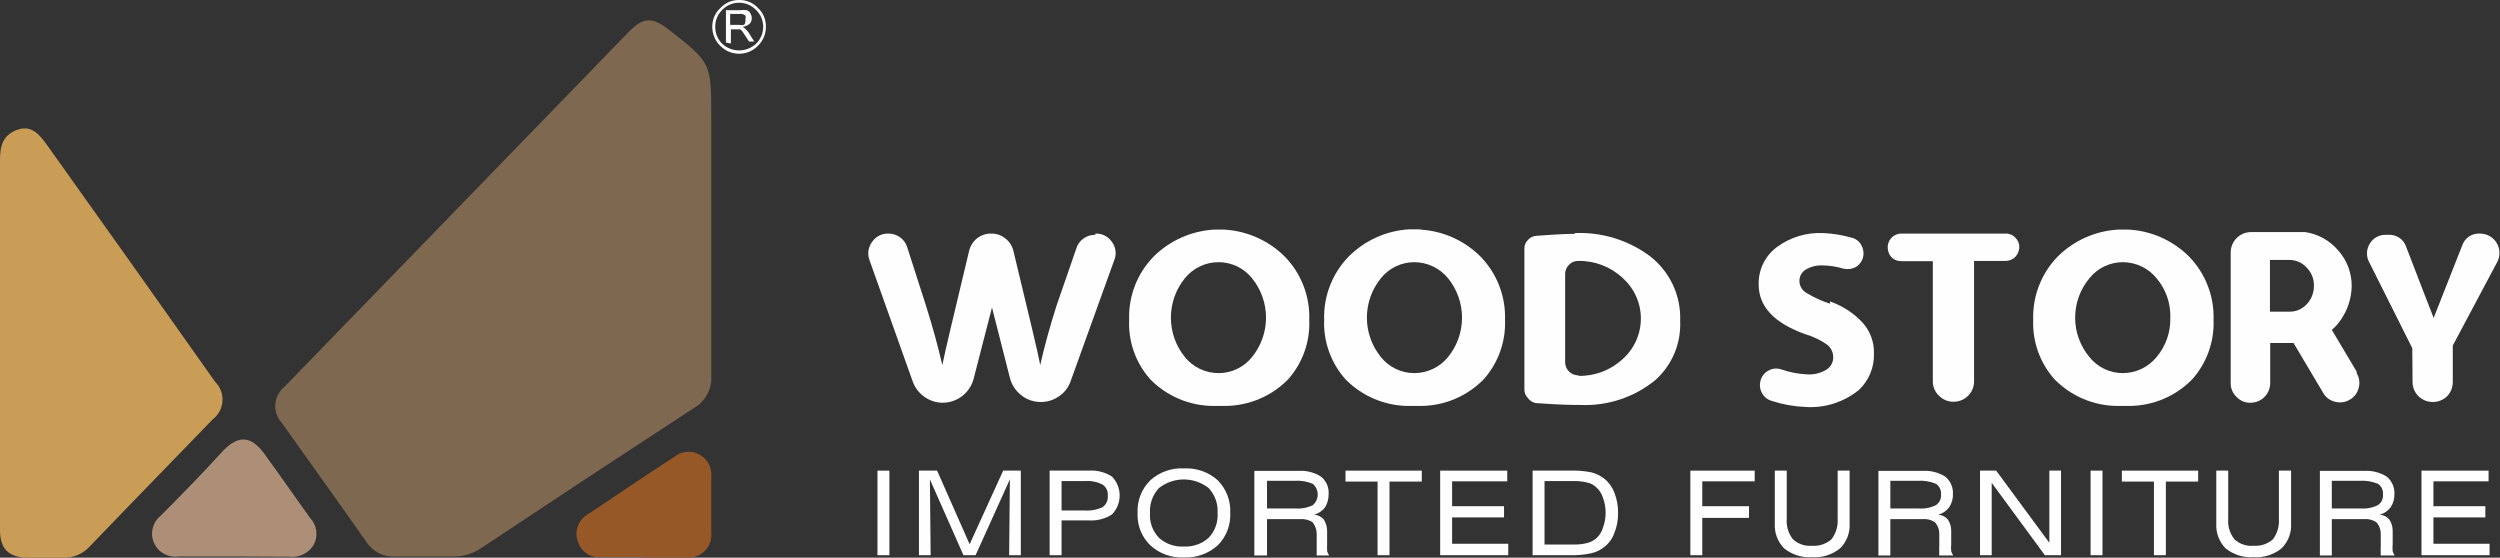 <svg width="260" height="58" viewBox="0 0 260 58" fill="none" xmlns="http://www.w3.org/2000/svg">
<rect x="0" y="0" width="260" height="58" fill="#333333" stroke="none"/>
<g clip-path="url(#clip0_14_40)">
<path d="M73.972 23.878C73.972 29.052 73.972 34.019 73.972 39.063C74.019 39.744 73.871 40.425 73.547 41.025C73.222 41.625 72.733 42.12 72.138 42.452C64.782 47.247 57.462 52.067 50.176 56.913C49.236 57.585 48.099 57.922 46.946 57.871C45.008 57.871 43.096 57.871 41.184 57.871C40.584 57.925 39.98 57.814 39.438 57.549C38.897 57.285 38.437 56.877 38.11 56.37C35.216 52.231 32.245 48.118 29.325 44.005C29.08 43.743 28.892 43.434 28.773 43.095C28.653 42.757 28.605 42.398 28.632 42.041C28.659 41.683 28.759 41.335 28.928 41.018C29.096 40.702 29.328 40.424 29.61 40.202L65.394 3.311C66.893 1.785 67.823 1.733 69.554 3.079C73.972 6.545 73.972 6.545 73.972 12.159V23.878Z" fill="#7F6850"/>
<path d="M0 35.649C0 29.311 0 22.998 0 16.66C0 15.211 0.258 14.073 1.783 13.504C3.307 12.935 4.16 14.073 4.909 15.108C10.748 23.283 16.562 31.484 22.375 39.71C22.639 39.971 22.844 40.286 22.976 40.633C23.107 40.98 23.163 41.352 23.138 41.722C23.114 42.093 23.01 42.454 22.834 42.781C22.657 43.108 22.413 43.393 22.117 43.617C17.879 48.014 13.59 52.386 9.379 56.784C9.016 57.195 8.565 57.518 8.059 57.728C7.553 57.939 7.006 58.032 6.459 58C5.245 58 4.031 58 2.816 58C0.904 57.948 0 57.095 0 55.129C0 48.635 0 42.194 0 35.649Z" fill="#CA9D57"/>
<path d="M24.364 57.871H18.603C18.079 57.952 17.543 57.86 17.076 57.607C16.61 57.355 16.238 56.957 16.019 56.474C15.805 55.995 15.755 55.459 15.877 54.95C15.998 54.44 16.284 53.984 16.691 53.654C18.939 51.403 21.135 49.153 23.253 46.824C24.83 45.22 26.147 45.35 27.465 47.161C29.093 49.385 30.643 51.636 32.245 53.861C32.588 54.219 32.812 54.675 32.886 55.166C32.96 55.657 32.88 56.159 32.658 56.603C32.405 57.052 32.024 57.415 31.564 57.645C31.103 57.876 30.585 57.963 30.075 57.897L24.364 57.871Z" fill="#AD8E76"/>
<path d="M66.944 57.948H62.5C61.974 57.995 61.447 57.858 61.01 57.561C60.572 57.264 60.25 56.825 60.097 56.319C59.905 55.796 59.906 55.221 60.1 54.699C60.294 54.177 60.669 53.742 61.157 53.473C64.128 51.507 67.073 49.489 70.071 47.549C70.433 47.241 70.879 47.049 71.352 46.997C71.824 46.946 72.302 47.037 72.722 47.26C73.141 47.483 73.485 47.827 73.708 48.247C73.931 48.667 74.023 49.145 73.972 49.618C73.972 51.533 73.972 53.473 73.972 55.387C74.009 55.736 73.967 56.088 73.85 56.419C73.733 56.749 73.544 57.05 73.296 57.297C73.049 57.545 72.749 57.735 72.419 57.852C72.089 57.969 71.737 58.011 71.388 57.974C69.916 57.974 68.443 57.974 66.944 57.974V57.948Z" fill="#975827"/>
<path d="M113.942 24.292C114.278 24.28 114.611 24.355 114.909 24.509C115.208 24.663 115.462 24.891 115.647 25.171C115.847 25.438 115.974 25.753 116.015 26.084C116.055 26.416 116.009 26.752 115.88 27.06L111.358 39.607C111.141 40.261 110.714 40.824 110.144 41.211C109.592 41.6 108.933 41.808 108.258 41.806C107.517 41.816 106.796 41.569 106.217 41.107C105.631 40.653 105.212 40.015 105.028 39.296L103.168 31.975L101.282 39.296C101.113 40.029 100.703 40.682 100.116 41.152C99.53 41.621 98.803 41.879 98.052 41.883C97.377 41.885 96.718 41.678 96.166 41.288C95.595 40.897 95.162 40.336 94.926 39.684L90.43 27.06C90.312 26.748 90.274 26.413 90.319 26.083C90.364 25.753 90.491 25.439 90.689 25.171C90.874 24.891 91.128 24.663 91.427 24.509C91.725 24.355 92.058 24.28 92.394 24.292C92.829 24.29 93.254 24.425 93.608 24.68C93.971 24.938 94.235 25.312 94.358 25.74L96.295 31.768C96.984 33.941 97.553 36.011 98.001 37.977C98.233 36.735 99.189 32.803 100.791 26.077C100.918 25.567 101.209 25.112 101.618 24.783C102.039 24.457 102.558 24.284 103.091 24.292C103.616 24.279 104.128 24.453 104.537 24.783C104.962 25.103 105.264 25.56 105.39 26.077C106.992 32.777 107.974 36.735 108.18 37.977C108.628 35.993 109.197 33.924 109.886 31.768L111.927 25.87C112.049 25.441 112.314 25.067 112.676 24.809C113.03 24.555 113.455 24.419 113.891 24.421L113.942 24.292Z" fill="#FEFEFE"/>
<path d="M126.732 38.805C127.402 38.806 128.064 38.655 128.668 38.364C129.272 38.073 129.803 37.649 130.22 37.123C131.155 35.967 131.666 34.524 131.666 33.036C131.666 31.548 131.155 30.105 130.22 28.948C129.803 28.423 129.272 27.998 128.668 27.707C128.064 27.416 127.402 27.265 126.732 27.267C126.057 27.265 125.392 27.416 124.783 27.707C124.175 27.998 123.64 28.422 123.218 28.948C122.282 30.105 121.772 31.548 121.772 33.036C121.772 34.524 122.282 35.967 123.218 37.123C123.64 37.649 124.175 38.074 124.783 38.365C125.392 38.656 126.057 38.806 126.732 38.805ZM127.326 23.878C129.676 24.014 131.897 24.997 133.578 26.646C134.437 27.515 135.109 28.551 135.553 29.69C135.997 30.829 136.205 32.047 136.162 33.269C136.26 35.537 135.472 37.754 133.966 39.451C133.108 40.323 132.087 41.016 130.961 41.491C129.834 41.966 128.625 42.214 127.403 42.219H126.189C124.967 42.214 123.758 41.966 122.632 41.491C121.506 41.016 120.484 40.323 119.626 39.451C118.12 37.754 117.333 35.537 117.43 33.269C117.388 32.047 117.595 30.829 118.039 29.69C118.484 28.551 119.156 27.515 120.014 26.646C121.696 24.997 123.917 24.014 126.267 23.878H126.887H127.481H127.326Z" fill="#FEFEFE"/>
<path d="M147.091 38.805C147.765 38.802 148.43 38.65 149.037 38.36C149.645 38.069 150.18 37.647 150.605 37.123C151.541 35.967 152.051 34.524 152.051 33.036C152.051 31.548 151.541 30.105 150.605 28.948C150.18 28.425 149.645 28.003 149.037 27.712C148.43 27.421 147.765 27.269 147.091 27.267C146.421 27.265 145.759 27.416 145.155 27.707C144.551 27.998 144.02 28.423 143.603 28.948C142.668 30.105 142.157 31.548 142.157 33.036C142.157 34.524 142.668 35.967 143.603 37.123C144.02 37.649 144.551 38.073 145.155 38.364C145.759 38.655 146.421 38.806 147.091 38.805ZM147.711 23.878C150.054 24.013 152.267 24.997 153.938 26.646C154.795 27.516 155.467 28.552 155.911 29.691C156.355 30.83 156.563 32.047 156.522 33.269C156.61 35.54 155.813 37.757 154.3 39.451C153.447 40.322 152.43 41.015 151.308 41.49C150.186 41.965 148.981 42.213 147.763 42.219H146.497C145.275 42.214 144.066 41.966 142.94 41.491C141.814 41.016 140.792 40.323 139.934 39.451C138.422 37.757 137.625 35.54 137.712 33.269C137.672 32.047 137.879 30.83 138.324 29.691C138.768 28.552 139.439 27.516 140.296 26.646C141.958 24.995 144.161 24.003 146.497 23.852H147.091H147.711V23.878Z" fill="#FEFEFE"/>
<path d="M164.144 39.089C165.844 39.132 167.493 38.511 168.743 37.356C169.342 36.827 169.822 36.176 170.151 35.447C170.48 34.717 170.65 33.926 170.65 33.126C170.65 32.326 170.48 31.535 170.151 30.806C169.822 30.077 169.342 29.426 168.743 28.896C167.496 27.735 165.847 27.104 164.144 27.137C163.96 27.131 163.777 27.164 163.607 27.236C163.438 27.307 163.286 27.415 163.162 27.551C162.921 27.792 162.782 28.116 162.775 28.457V37.692C162.778 37.872 162.817 38.05 162.889 38.215C162.961 38.38 163.064 38.529 163.194 38.654C163.323 38.779 163.476 38.877 163.644 38.943C163.811 39.009 163.99 39.041 164.17 39.038L164.144 39.089ZM163.782 24.24C166.558 24.12 169.292 24.95 171.533 26.594C172.574 27.381 173.408 28.409 173.966 29.589C174.524 30.77 174.788 32.067 174.737 33.372C174.791 34.526 174.588 35.678 174.141 36.743C173.694 37.808 173.015 38.76 172.153 39.529C169.973 41.312 167.215 42.233 164.402 42.116C163.808 42.116 162.335 42.116 159.984 41.935C159.773 41.94 159.563 41.894 159.374 41.799C159.185 41.704 159.022 41.564 158.899 41.392C158.776 41.271 158.68 41.126 158.618 40.965C158.556 40.804 158.528 40.632 158.537 40.46V25.87C158.53 25.702 158.559 25.534 158.621 25.378C158.684 25.222 158.778 25.081 158.899 24.964C159.01 24.831 159.148 24.722 159.303 24.646C159.459 24.57 159.63 24.529 159.803 24.524C161.844 24.369 163.162 24.318 163.782 24.318V24.24Z" fill="#FEFEFE"/>
<path d="M190.317 31.354C191.645 31.808 192.836 32.591 193.779 33.631C194.532 34.506 194.928 35.633 194.89 36.787C194.911 37.492 194.781 38.194 194.509 38.845C194.237 39.497 193.83 40.083 193.314 40.564C191.751 41.832 189.766 42.461 187.759 42.323C186.582 42.277 185.417 42.068 184.297 41.702C184.079 41.647 183.874 41.548 183.696 41.41C183.518 41.272 183.371 41.098 183.263 40.9C183.039 40.518 182.974 40.062 183.083 39.633C183.135 39.403 183.236 39.187 183.379 39C183.521 38.812 183.702 38.658 183.909 38.546C184.111 38.429 184.335 38.358 184.567 38.335C184.799 38.313 185.033 38.341 185.253 38.417C186.127 38.723 187.041 38.897 187.966 38.934C188.663 38.977 189.357 38.805 189.955 38.443C190.176 38.303 190.357 38.107 190.48 37.876C190.602 37.644 190.662 37.385 190.653 37.123C190.651 36.879 190.594 36.638 190.487 36.419C190.38 36.199 190.224 36.007 190.033 35.855C189.349 35.371 188.589 35.004 187.785 34.769C184.529 33.614 182.902 31.889 182.902 29.595C182.88 28.853 183.036 28.116 183.355 27.446C183.674 26.776 184.147 26.191 184.736 25.74C186.138 24.683 187.866 24.152 189.619 24.24C190.599 24.28 191.57 24.436 192.513 24.706C192.736 24.75 192.946 24.842 193.129 24.976C193.312 25.11 193.463 25.283 193.572 25.482C193.796 25.874 193.861 26.337 193.753 26.775C193.637 27.2 193.359 27.562 192.978 27.784C192.589 27.988 192.139 28.043 191.712 27.939C191.025 27.73 190.312 27.616 189.594 27.603C188.929 27.563 188.269 27.735 187.707 28.095C187.531 28.222 187.388 28.389 187.289 28.582C187.19 28.776 187.139 28.99 187.139 29.207C187.139 29.466 187.209 29.72 187.341 29.943C187.473 30.166 187.662 30.35 187.888 30.475C188.653 30.936 189.468 31.309 190.317 31.587V31.354Z" fill="#FEFEFE"/>
<path d="M196.363 26.051C196.312 25.84 196.309 25.621 196.356 25.409C196.402 25.198 196.496 24.999 196.631 24.83C196.765 24.66 196.937 24.523 197.132 24.43C197.328 24.337 197.542 24.29 197.758 24.292H208.584C208.799 24.287 209.012 24.333 209.206 24.428C209.399 24.522 209.567 24.662 209.695 24.835C209.837 25 209.934 25.197 209.98 25.41C210.025 25.622 210.016 25.843 209.953 26.051C209.88 26.371 209.697 26.655 209.437 26.853C209.181 27.038 208.874 27.137 208.558 27.137H205.303V39.633C205.308 39.916 205.255 40.197 205.149 40.459C205.042 40.722 204.884 40.96 204.683 41.159C204.483 41.359 204.245 41.517 203.983 41.623C203.721 41.73 203.441 41.783 203.158 41.78C202.879 41.783 202.603 41.729 202.345 41.623C202.088 41.516 201.855 41.358 201.66 41.159C201.45 40.965 201.284 40.728 201.173 40.465C201.061 40.202 201.007 39.918 201.014 39.633V27.163H197.732C197.417 27.163 197.109 27.064 196.854 26.879C196.601 26.678 196.427 26.394 196.363 26.077V26.051Z" fill="#FEFEFE"/>
<path d="M220.779 38.805C221.453 38.802 222.117 38.65 222.725 38.36C223.333 38.069 223.868 37.647 224.293 37.123C225.249 35.98 225.755 34.526 225.714 33.036C225.76 31.544 225.254 30.089 224.293 28.948C223.868 28.425 223.333 28.003 222.725 27.712C222.117 27.421 221.453 27.269 220.779 27.267C220.109 27.265 219.447 27.416 218.843 27.707C218.239 27.998 217.708 28.423 217.291 28.948C216.337 30.096 215.815 31.542 215.815 33.036C215.815 34.529 216.337 35.975 217.291 37.123C217.708 37.649 218.239 38.073 218.843 38.364C219.447 38.655 220.109 38.806 220.779 38.805ZM221.399 23.878C223.742 24.013 225.955 24.997 227.626 26.646C228.483 27.516 229.154 28.552 229.598 29.691C230.043 30.83 230.251 32.047 230.21 33.269C230.297 35.54 229.501 37.757 227.988 39.451C227.135 40.322 226.118 41.015 224.996 41.49C223.874 41.965 222.669 42.213 221.451 42.219H220.237C219.014 42.215 217.805 41.968 216.678 41.493C215.552 41.018 214.531 40.324 213.674 39.451C212.161 37.757 211.364 35.54 211.452 33.269C211.411 32.047 211.619 30.83 212.063 29.691C212.507 28.552 213.178 27.516 214.036 26.646C215.715 24.993 217.937 24.009 220.288 23.878H220.882H221.503H221.399Z" fill="#FEFEFE"/>
<path d="M236.075 32.415H238.116C238.451 32.419 238.783 32.351 239.09 32.218C239.397 32.084 239.673 31.887 239.899 31.639C240.387 31.122 240.656 30.436 240.648 29.724C240.657 29.375 240.595 29.028 240.466 28.703C240.337 28.379 240.144 28.084 239.899 27.836C239.674 27.585 239.399 27.383 239.092 27.245C238.785 27.107 238.453 27.035 238.116 27.034H236.075V32.415ZM245.092 38.805C245.232 39.035 245.323 39.292 245.359 39.559C245.394 39.826 245.374 40.098 245.299 40.357C245.235 40.613 245.12 40.853 244.96 41.062C244.8 41.271 244.599 41.445 244.368 41.573C244.141 41.708 243.889 41.796 243.627 41.832C243.365 41.867 243.099 41.85 242.844 41.78C242.583 41.721 242.338 41.608 242.124 41.447C241.91 41.287 241.733 41.083 241.604 40.848L238.529 35.674H236.101V39.839C236.101 40.381 235.885 40.901 235.503 41.285C235.12 41.668 234.601 41.883 234.059 41.883C233.79 41.893 233.521 41.846 233.271 41.743C233.022 41.64 232.797 41.485 232.613 41.288C232.412 41.105 232.254 40.88 232.147 40.631C232.04 40.381 231.987 40.111 231.992 39.839V26.232C231.999 25.678 232.222 25.149 232.613 24.758C233.004 24.366 233.532 24.143 234.085 24.137H238.968H239.744C241.082 24.338 242.303 25.018 243.18 26.051C244.092 27.075 244.59 28.404 244.575 29.776C244.553 30.996 244.176 32.183 243.49 33.191C243.22 33.609 242.889 33.984 242.508 34.303L245.092 38.649V38.805Z" fill="#FEFEFE"/>
<path d="M250.879 36.218L246.435 27.344C246.258 27.047 246.164 26.708 246.164 26.361C246.164 26.015 246.258 25.675 246.435 25.378C246.603 25.076 246.851 24.826 247.152 24.657C247.454 24.488 247.796 24.407 248.141 24.421H248.373C248.787 24.391 249.199 24.503 249.542 24.738C249.885 24.973 250.138 25.317 250.259 25.715C251.887 29.957 252.843 32.415 253.101 33.062L256.047 25.585C256.169 25.188 256.421 24.843 256.764 24.608C257.107 24.373 257.519 24.262 257.933 24.292C258.279 24.293 258.619 24.383 258.92 24.553C259.221 24.723 259.473 24.968 259.652 25.265C259.831 25.561 259.931 25.898 259.942 26.244C259.953 26.591 259.875 26.934 259.716 27.241L255.091 35.933V39.71C255.095 40.269 254.882 40.807 254.497 41.211C254.095 41.599 253.556 41.813 252.998 41.806C252.448 41.809 251.919 41.595 251.525 41.211C251.326 41.015 251.169 40.782 251.062 40.524C250.956 40.266 250.902 39.989 250.905 39.71L250.879 36.218Z" fill="#FEFEFE"/>
<path d="M91.257 48.946H92.497V57.741H91.257V48.946Z" fill="#FEFEFE"/>
<path d="M95.572 57.741V48.946H97.458L100.843 56.603L104.331 48.946H106.165V57.741H104.951L105.028 49.851L101.463 57.741H100.197L96.709 49.851L96.786 57.741H95.572Z" fill="#FEFEFE"/>
<path d="M110.402 53.085H112.702C113.375 53.145 114.051 53.029 114.666 52.748C114.854 52.616 115.003 52.436 115.098 52.227C115.194 52.018 115.232 51.787 115.208 51.559C115.232 51.333 115.195 51.106 115.099 50.901C115.003 50.696 114.853 50.52 114.666 50.394C114.091 50.104 113.447 49.979 112.805 50.032H110.402V53.085ZM109.162 57.741V48.946H113.219C114.074 48.883 114.927 49.101 115.647 49.566C116.159 50.093 116.445 50.798 116.445 51.533C116.445 52.267 116.159 52.972 115.647 53.499C114.927 53.964 114.074 54.182 113.219 54.12H110.402V57.741H109.162Z" fill="#FEFEFE"/>
<path d="M119.601 53.343C119.565 53.816 119.629 54.291 119.789 54.736C119.95 55.182 120.202 55.589 120.531 55.931C120.88 56.246 121.288 56.488 121.732 56.643C122.175 56.799 122.645 56.864 123.114 56.836C123.583 56.863 124.053 56.797 124.496 56.641C124.94 56.486 125.348 56.244 125.698 55.931C126.025 55.588 126.277 55.181 126.437 54.736C126.597 54.29 126.662 53.816 126.628 53.343C126.658 52.872 126.59 52.399 126.43 51.954C126.27 51.509 126.021 51.101 125.698 50.757C124.961 50.178 124.051 49.863 123.114 49.863C122.178 49.863 121.268 50.178 120.531 50.757C120.208 51.101 119.958 51.509 119.798 51.954C119.639 52.399 119.571 52.872 119.601 53.343ZM118.309 53.343C118.278 52.718 118.379 52.092 118.606 51.508C118.833 50.924 119.181 50.395 119.626 49.955C120.101 49.525 120.656 49.194 121.259 48.981C121.862 48.768 122.502 48.677 123.14 48.713C124.429 48.648 125.691 49.094 126.654 49.955C127.091 50.4 127.431 50.931 127.654 51.514C127.876 52.097 127.976 52.72 127.946 53.343C127.977 53.963 127.878 54.583 127.655 55.162C127.433 55.741 127.092 56.267 126.654 56.707C125.687 57.58 124.415 58.036 123.114 57.974C122.478 58.005 121.842 57.909 121.243 57.691C120.644 57.473 120.095 57.139 119.626 56.707C119.18 56.272 118.832 55.748 118.604 55.168C118.377 54.588 118.276 53.966 118.309 53.343Z" fill="#FEFEFE"/>
<path d="M134.483 50.006H131.77V52.878H134.689C135.32 52.932 135.953 52.816 136.524 52.541C136.687 52.406 136.818 52.235 136.907 52.043C136.997 51.851 137.044 51.641 137.044 51.429C137.044 51.217 136.997 51.007 136.907 50.815C136.818 50.623 136.687 50.453 136.524 50.317C135.912 50.058 135.248 49.952 134.586 50.006H134.483ZM130.452 57.767V48.971H135.051C135.87 48.917 136.685 49.125 137.377 49.566C137.647 49.78 137.861 50.057 138.001 50.373C138.141 50.688 138.201 51.033 138.177 51.377C138.187 51.859 138.062 52.334 137.816 52.748C137.532 53.125 137.133 53.398 136.679 53.525C137.058 53.553 137.411 53.73 137.661 54.016C137.888 54.362 138.014 54.766 138.022 55.18V56.603C138.009 56.844 138.009 57.086 138.022 57.327C138.076 57.481 138.145 57.628 138.229 57.767H136.937C136.937 57.767 136.937 57.534 136.937 57.405C136.937 57.276 136.937 57.069 136.937 56.836V55.542C136.94 55.09 136.785 54.651 136.498 54.301C136.104 54.057 135.642 53.949 135.18 53.99H131.77V57.767H130.452Z" fill="#FEFEFE"/>
<path d="M144.508 50.084V57.741H143.267V50.084H139.934V48.946H147.866V50.084H144.508Z" fill="#FEFEFE"/>
<path d="M149.778 57.741V48.946H156.754V50.058H151.019V52.645H156.419V53.809H151.019V56.551H156.858V57.741H149.778Z" fill="#FEFEFE"/>
<path d="M163.679 50.032H160.63V56.629H163.679C164.149 56.641 164.618 56.589 165.074 56.474C165.46 56.376 165.813 56.179 166.098 55.902C166.384 55.625 166.592 55.278 166.702 54.896C166.892 54.392 166.989 53.857 166.986 53.318C166.986 52.779 166.89 52.244 166.702 51.74C166.567 51.317 166.316 50.941 165.978 50.653C165.728 50.413 165.414 50.251 165.074 50.187C164.618 50.072 164.149 50.02 163.679 50.032ZM163.265 48.946C164.019 48.918 164.774 48.979 165.513 49.127C165.98 49.248 166.418 49.459 166.805 49.748C167.293 50.132 167.668 50.642 167.89 51.222C168.16 51.896 168.292 52.618 168.278 53.343C168.295 54.061 168.163 54.775 167.89 55.439C167.682 56.027 167.305 56.54 166.805 56.913C166.425 57.212 165.984 57.424 165.513 57.534C164.775 57.693 164.02 57.763 163.265 57.741H159.39V48.946H163.265Z" fill="#FEFEFE"/>
<path d="M175.797 57.741V48.946H182.488V50.058H177.037V52.645H181.894V53.861H177.037V57.741H175.797Z" fill="#FEFEFE"/>
<path d="M192.358 48.946V54.456C192.387 54.934 192.312 55.413 192.138 55.86C191.964 56.307 191.695 56.71 191.35 57.043C190.533 57.696 189.5 58.019 188.457 57.948C187.413 58.017 186.382 57.694 185.563 57.043C185.227 56.705 184.965 56.3 184.796 55.854C184.627 55.408 184.554 54.932 184.581 54.456V48.946H185.821V53.938C185.757 54.71 185.988 55.478 186.467 56.086C186.733 56.331 187.048 56.517 187.391 56.633C187.733 56.749 188.097 56.792 188.457 56.758C188.82 56.786 189.186 56.741 189.532 56.626C189.878 56.51 190.198 56.327 190.472 56.086C190.94 55.472 191.17 54.709 191.118 53.938V48.946H192.358Z" fill="#FEFEFE"/>
<path d="M199.386 50.006H196.595V52.878H199.489C200.12 52.934 200.754 52.818 201.324 52.541C201.507 52.424 201.655 52.258 201.751 52.062C201.846 51.865 201.886 51.647 201.866 51.429C201.886 51.214 201.849 50.998 201.758 50.803C201.667 50.607 201.526 50.44 201.349 50.317C200.728 50.062 200.056 49.955 199.386 50.006ZM195.355 57.767V48.971H199.98C200.798 48.924 201.611 49.132 202.305 49.566C202.571 49.785 202.782 50.062 202.921 50.377C203.06 50.691 203.124 51.034 203.106 51.377C203.123 51.864 202.988 52.343 202.719 52.748C202.441 53.131 202.039 53.405 201.582 53.525C201.961 53.553 202.314 53.729 202.564 54.016C202.803 54.357 202.929 54.764 202.926 55.18V56.603C202.9 56.844 202.9 57.087 202.926 57.327C202.979 57.481 203.048 57.628 203.132 57.767H201.685C201.67 57.647 201.67 57.525 201.685 57.405C201.669 57.216 201.669 57.025 201.685 56.836V55.542C201.695 55.084 201.529 54.639 201.22 54.301C200.829 54.05 200.364 53.941 199.903 53.99H196.595V57.767H195.355Z" fill="#FEFEFE"/>
<path d="M205.923 57.741V48.946H207.602L213.131 56.448V48.946H214.346V57.741H212.666L207.137 50.213V57.741H205.923Z" fill="#FEFEFE"/>
<path d="M217.42 48.946H218.66V57.741H217.42V48.946Z" fill="#FEFEFE"/>
<path d="M225.249 50.084V57.741H224.009V50.084H220.676V48.946H228.608V50.084H225.249Z" fill="#FEFEFE"/>
<path d="M238.271 48.946V54.456C238.3 54.934 238.225 55.413 238.051 55.86C237.877 56.307 237.608 56.71 237.263 57.043C236.446 57.696 235.413 58.019 234.369 57.948C233.326 58.017 232.295 57.694 231.476 57.043C231.139 56.705 230.878 56.3 230.709 55.854C230.54 55.408 230.467 54.932 230.494 54.456V48.946H231.734V53.938C231.67 54.71 231.9 55.478 232.38 56.086C232.646 56.331 232.961 56.517 233.303 56.633C233.646 56.749 234.009 56.792 234.369 56.758C234.733 56.786 235.099 56.741 235.445 56.626C235.791 56.51 236.111 56.327 236.385 56.086C236.844 55.468 237.064 54.706 237.005 53.938V48.946H238.271Z" fill="#FEFEFE"/>
<path d="M245.299 50.006H242.508V52.878H245.454C246.084 52.934 246.718 52.818 247.288 52.541C247.472 52.424 247.62 52.258 247.715 52.062C247.811 51.865 247.851 51.647 247.831 51.429C247.851 51.214 247.814 50.998 247.723 50.803C247.632 50.607 247.491 50.44 247.314 50.317C246.692 50.062 246.02 49.955 245.35 50.006H245.299ZM241.268 57.767V48.971H245.893C246.711 48.924 247.523 49.132 248.218 49.566C248.484 49.785 248.695 50.062 248.834 50.377C248.973 50.691 249.036 51.034 249.019 51.377C249.036 51.864 248.901 52.343 248.632 52.748C248.354 53.131 247.952 53.405 247.495 53.525C247.874 53.553 248.227 53.729 248.477 54.016C248.716 54.357 248.842 54.764 248.838 55.18V56.603C248.813 56.844 248.813 57.087 248.838 57.327C248.881 57.485 248.951 57.634 249.045 57.767H247.598C247.583 57.647 247.583 57.525 247.598 57.405C247.582 57.216 247.582 57.025 247.598 56.836V55.542C247.608 55.084 247.442 54.639 247.133 54.301C246.742 54.05 246.277 53.941 245.815 53.99H242.508V57.767H241.268Z" fill="#FEFEFE"/>
<path d="M251.835 57.741V48.946H258.811V50.058H253.076V52.645H258.476V53.809H253.076V56.551H258.915V57.741H251.835Z" fill="#FEFEFE"/>
<path d="M75.496 4.424V1.061H76.969C77.2 1.024 77.436 1.024 77.667 1.061C77.745 1.086 77.817 1.127 77.879 1.18C77.941 1.233 77.992 1.298 78.028 1.371C78.13 1.525 78.184 1.705 78.183 1.889C78.186 1.998 78.167 2.107 78.127 2.209C78.087 2.312 78.027 2.405 77.951 2.484C77.746 2.657 77.494 2.765 77.228 2.794C77.326 2.835 77.413 2.897 77.486 2.975C77.634 3.104 77.764 3.252 77.873 3.415L78.442 4.32H77.899L77.512 3.725L77.202 3.26C77.145 3.17 77.064 3.099 76.969 3.053H76.762H76.013V4.527L75.496 4.424ZM75.936 2.587H76.892C77.045 2.621 77.204 2.621 77.357 2.587C77.406 2.552 77.447 2.506 77.474 2.452C77.501 2.397 77.514 2.337 77.512 2.277C77.548 2.185 77.548 2.083 77.512 1.992C77.54 1.931 77.554 1.865 77.554 1.798C77.554 1.731 77.54 1.665 77.512 1.604C77.365 1.49 77.18 1.435 76.995 1.449H75.936V2.587Z" fill="#FEFEFE"/>
<path d="M76.866 5.1578e-05C77.233 -0.01 77.598 0.059 77.937 0.202C78.275 0.345 78.58 0.558 78.829 0.828C79.099 1.078 79.312 1.383 79.455 1.722C79.597 2.061 79.666 2.426 79.656 2.794C79.657 3.16 79.584 3.523 79.442 3.861C79.3 4.199 79.091 4.504 78.829 4.76C78.574 5.023 78.269 5.232 77.932 5.375C77.594 5.517 77.232 5.591 76.866 5.591C76.5 5.591 76.137 5.517 75.8 5.375C75.463 5.232 75.157 5.023 74.902 4.76C74.64 4.504 74.432 4.199 74.29 3.861C74.148 3.523 74.075 3.16 74.075 2.794C74.069 2.424 74.142 2.058 74.289 1.718C74.436 1.379 74.654 1.076 74.928 0.828C75.175 0.561 75.475 0.35 75.809 0.207C76.143 0.065 76.503 -0.006 76.866 5.1578e-05ZM78.623 1.035C78.396 0.797 78.123 0.608 77.821 0.478C77.519 0.349 77.194 0.282 76.866 0.282C76.537 0.282 76.212 0.349 75.91 0.478C75.608 0.608 75.336 0.797 75.109 1.035C74.874 1.262 74.688 1.536 74.564 1.839C74.439 2.142 74.379 2.467 74.385 2.794C74.382 3.121 74.444 3.445 74.568 3.747C74.692 4.05 74.876 4.324 75.109 4.553C75.587 4.997 76.214 5.243 76.866 5.243C77.517 5.243 78.145 4.997 78.623 4.553C78.86 4.326 79.049 4.053 79.177 3.75C79.306 3.448 79.372 3.123 79.372 2.794C79.374 2.465 79.308 2.139 79.179 1.837C79.05 1.534 78.861 1.261 78.623 1.035Z" fill="#FEFEFE"/>
</g>
<defs>
<clipPath id="clip0_14_40">
<rect width="260" height="58" fill="white"/>
</clipPath>
</defs>
</svg>
